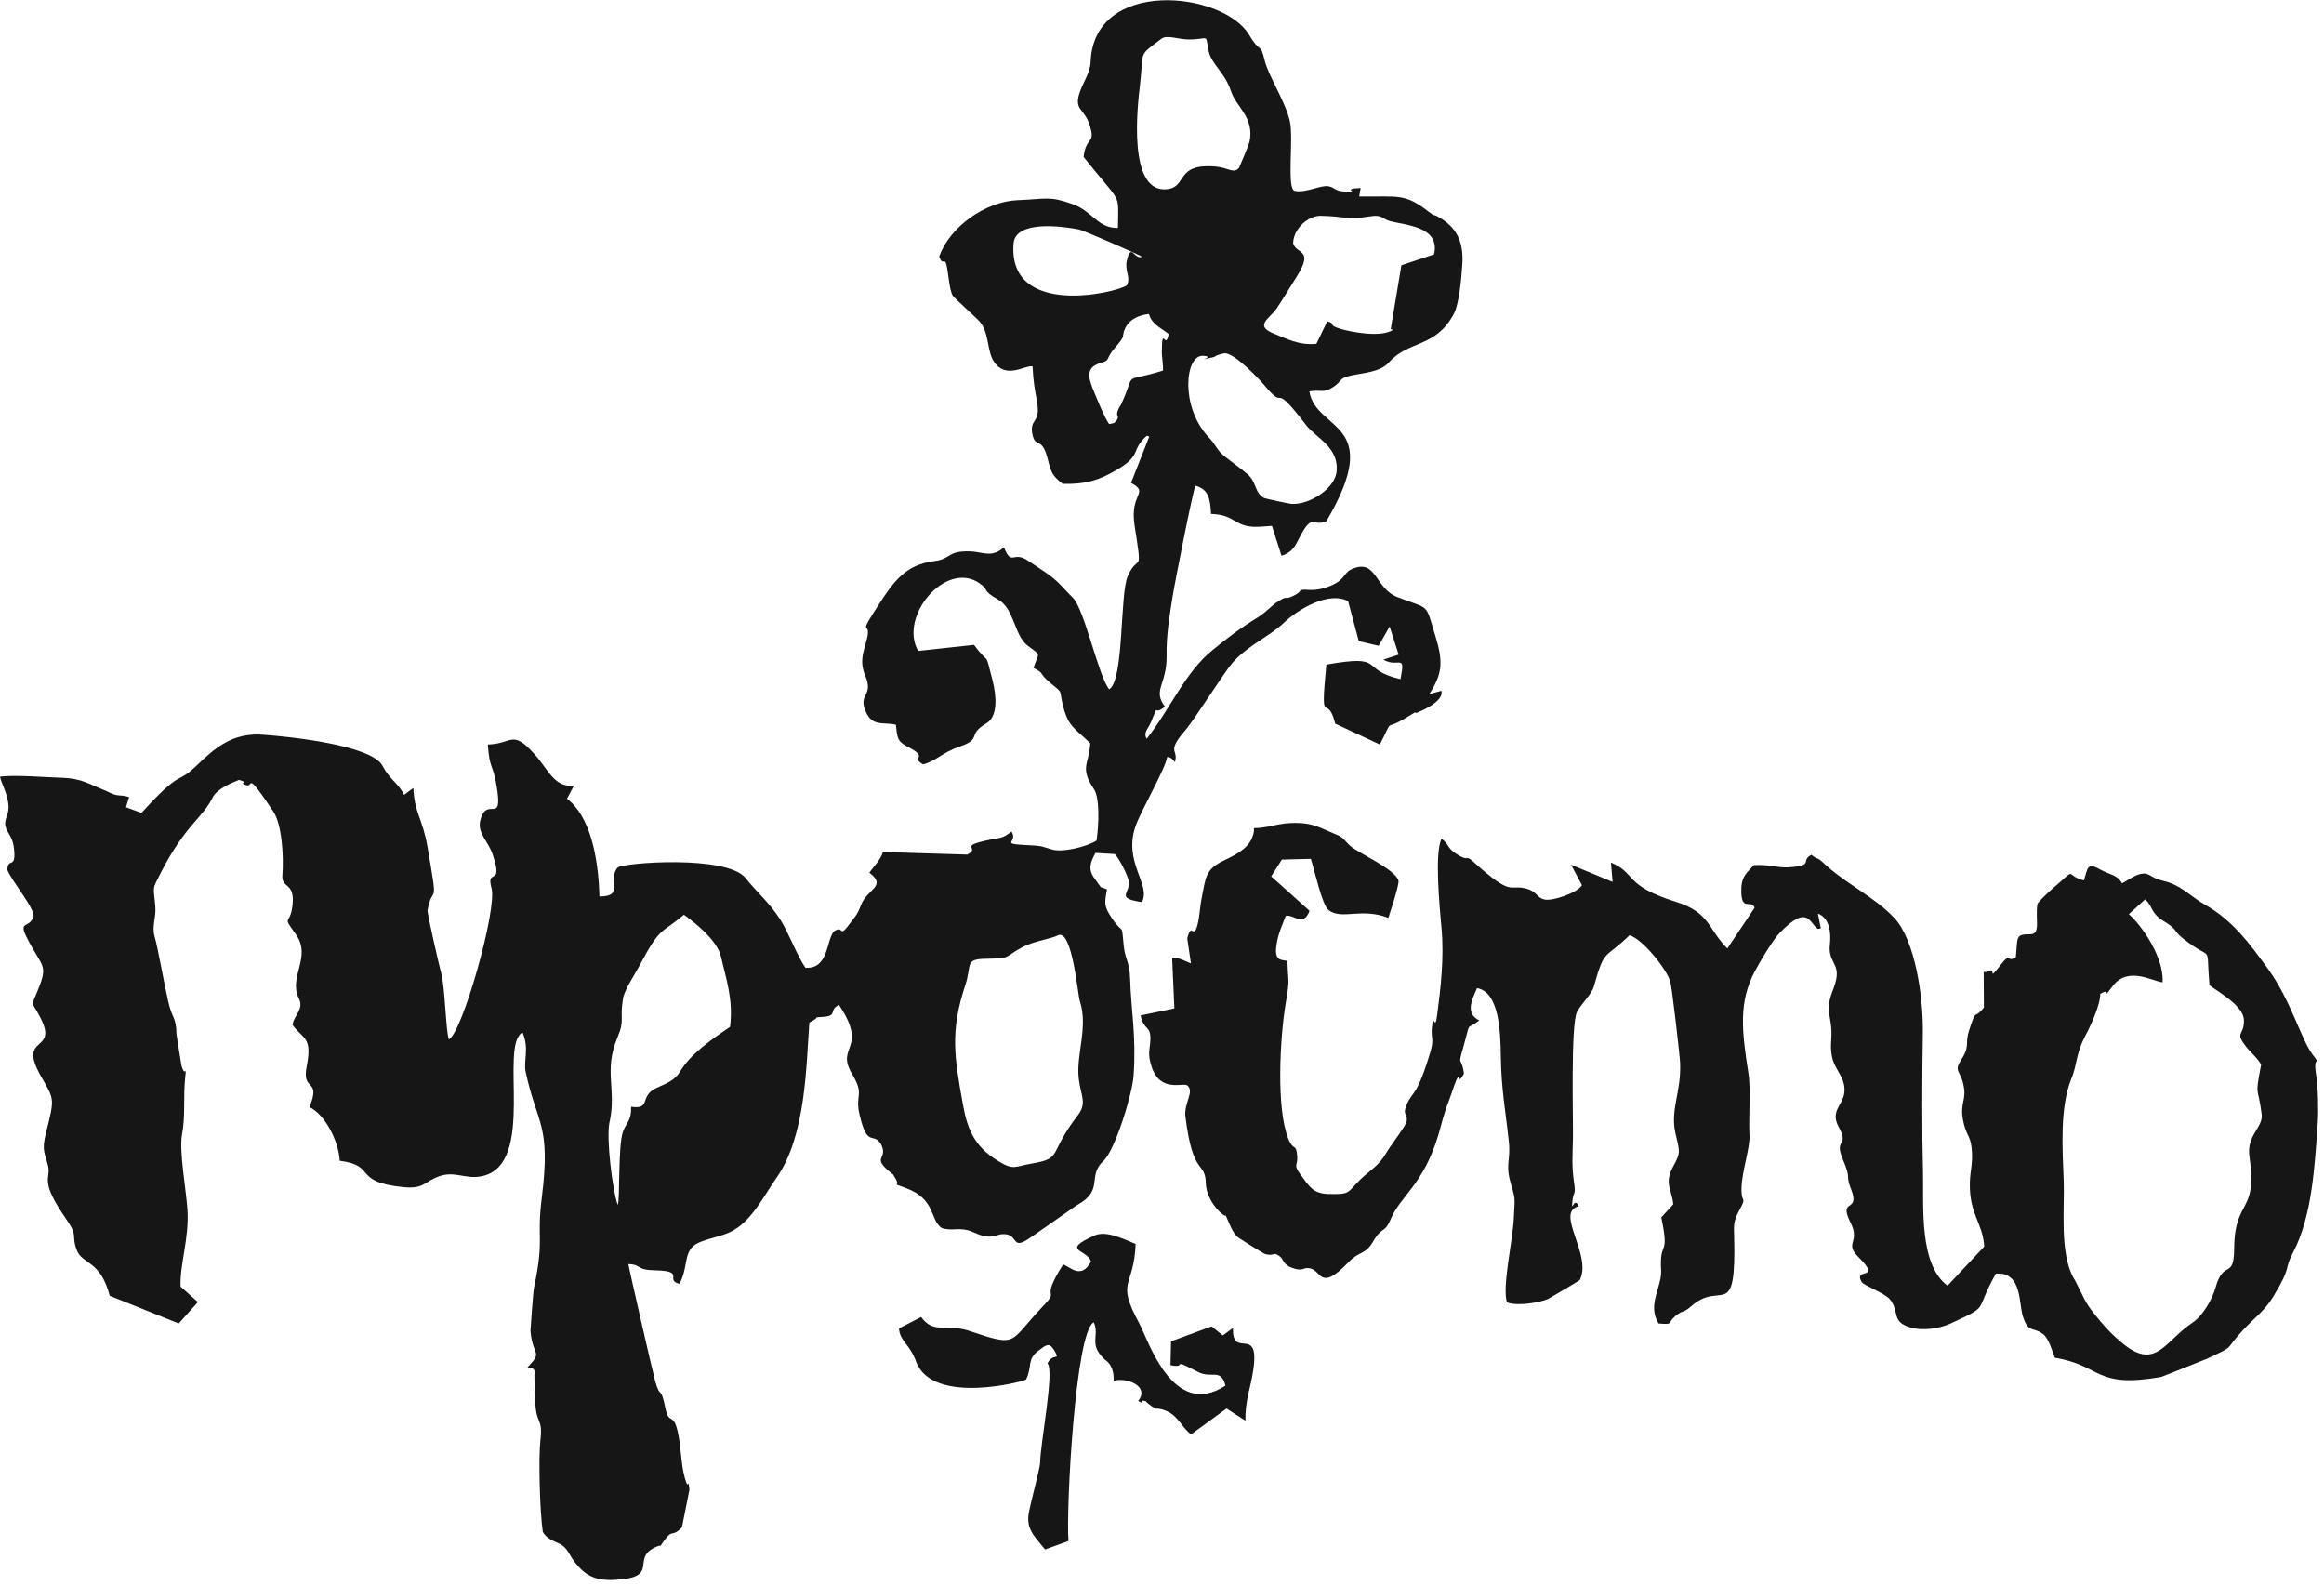 <?xml version="1.0" encoding="UTF-8"?> <svg xmlns="http://www.w3.org/2000/svg" width="126" height="86" viewBox="0 0 126 86" fill="none"> <path fill-rule="evenodd" clip-rule="evenodd" d="M58.75 8.51C60.86 11.17 60.63 10.34 60.61 12.36C59.52 12.38 59.25 11.47 58.17 11.07C56.88 10.61 56.75 10.79 55.19 10.85C53.41 10.92 51.5 12.3 50.92 13.9C51.16 14.61 51.23 13.59 51.4 14.85C51.44 15.14 51.51 15.78 51.65 16.02C51.74 16.17 52.88 17.17 53.12 17.44C53.62 18 53.52 19.05 53.87 19.58C54.53 20.6 55.54 19.79 55.98 19.86C56.03 20.77 56.1 21.08 56.22 21.75C56.44 22.95 55.84 22.68 55.96 23.46C56.1 24.36 56.47 23.62 56.78 24.8C56.98 25.56 57 25.76 57.62 26.23C58.89 26.27 59.62 26.01 60.48 25.51C61.96 24.67 61.27 24.42 62.18 23.62L62.31 23.67L61.32 26.18C62.35 26.74 61.24 26.7 61.51 28.47C61.96 31.35 61.73 29.9 61.14 31.24C60.71 32.22 60.95 36.87 60.14 37.37C59.58 36.75 58.8 33.04 58.17 32.41C57.36 31.6 57.41 31.5 56.31 30.78C56.21 30.71 55.88 30.49 55.8 30.44C54.91 29.79 54.87 30.76 54.43 29.67C53.77 30.27 53.28 29.91 52.58 29.89C51.32 29.86 51.6 30.3 50.65 30.42C49.1 30.61 48.45 31.53 47.66 32.75C46.52 34.51 47.12 33.72 47.05 34.37C46.98 35.01 46.51 35.69 46.9 36.6C47.39 37.74 46.54 37.58 46.91 38.51C47.28 39.44 47.87 39.12 48.57 39.29C48.65 39.95 48.63 40.18 49.17 40.46C50.47 41.12 49.29 41.01 50.05 41.44C50.76 41.25 51.08 40.8 52.01 40.48C53.3 40.04 52.38 39.86 53.47 39.22C54.12 38.84 54.02 37.72 53.82 36.92C53.37 35.16 53.69 36.17 52.81 34.96L49.78 35.29C48.71 33.43 51.27 30.37 53.09 31.61C53.66 32 53.2 31.99 54.11 32.5C54.99 32.99 54.99 34.44 55.7 34.99C56.48 35.58 56.33 35.33 56.03 36.21C56.67 36.53 56.27 36.45 56.92 37C57.64 37.61 57.43 37.35 57.59 38.08C57.88 39.39 58.23 39.44 59.11 40.29C59.06 41.42 58.51 41.59 59.31 42.78C59.63 43.25 59.58 44.71 59.45 45.57C58.91 45.92 57.57 46.23 57.02 46.05C56.28 45.82 56.41 45.86 55.54 45.81C54.2 45.73 55.22 45.67 54.84 45.08C54.3 45.5 54.29 45.38 53.5 45.56C51.92 45.91 53.2 45.94 52.44 46.33L47.87 46.19C47.75 46.6 47.38 46.97 47.13 47.31C48.12 48.06 47 48.2 46.68 49.07C46.49 49.58 46.36 49.69 46.1 50.04C45.42 50.96 45.81 50.11 45.21 50.49C44.78 51.01 44.94 52.53 43.67 52.47C43.23 51.85 42.76 50.56 42.29 49.83C41.7 48.92 41.04 48.38 40.43 47.61C39.41 46.33 33.78 46.77 33.49 47.03C32.91 47.67 33.9 48.61 32.5 48.6C32.44 46.44 31.99 44.25 30.74 43.3L31.12 42.59C30.07 42.72 29.73 41.73 29.01 40.92C27.75 39.5 27.8 40.33 26.45 40.36C26.54 41.73 26.73 41.39 26.93 42.64C27.28 44.79 26.41 43.12 26.05 44.44C25.85 45.17 26.46 45.57 26.71 46.32C27.33 48.16 26.33 46.99 26.65 48.16C26.96 49.28 25.08 55.95 24.34 56.35C24.17 55.97 24.13 53.48 23.92 52.76C23.84 52.47 23.15 49.51 23.18 49.34C23.47 47.8 23.79 49.45 23.18 45.93C22.91 44.36 22.47 44.08 22.41 42.72L21.91 43.09C21.57 42.42 21.15 42.3 20.74 41.52C20.14 40.37 15.53 39.92 14.26 39.83C12.53 39.7 11.58 40.63 10.61 41.55C9.54 42.57 9.89 41.63 7.67 44.07L6.83 43.76L7 43.21C6.43 43.05 6.45 43.21 5.94 42.97C5.91 42.96 5.89 42.94 5.86 42.93C5.83 42.92 5.8 42.9 5.78 42.89L5.61 42.82C4.76 42.47 4.41 42.22 3.45 42.17C2.62 42.15 0.72 41.99 0 42.11C0.07 42.43 0.3 42.84 0.4 43.29C0.59 44.09 0.29 44.2 0.28 44.64C0.28 45.07 0.65 45.27 0.74 45.86C0.93 47.24 0.41 46.42 0.4 47.16C0.62 47.75 1.96 49.33 1.81 49.72C1.56 50.37 0.95 49.86 1.5 50.92C2.3 52.47 2.62 52.28 2.06 53.66C1.66 54.65 1.71 54.23 2.19 55.17C3.19 57.11 0.95 56.07 2.19 58.29C2.94 59.63 2.99 59.46 2.49 61.43C2.24 62.42 2.45 62.52 2.61 63.22C2.77 63.94 2.1 63.96 3.61 66.12C4.25 67.04 3.86 66.94 4.15 67.74C4.46 68.59 5.43 68.27 5.95 70.25L9.69 71.75L10.73 70.59L9.79 69.75C9.74 68.54 10.27 67.14 10.16 65.54C10.08 64.42 9.7 62.37 9.87 61.49C10.06 60.54 9.93 59.44 10.04 58.42C10.12 57.66 10.05 58.48 9.84 57.78C9.84 57.77 9.57 56.13 9.57 56.08C9.55 55.09 9.33 55.25 9.12 54.29C8.87 53.2 8.58 51.47 8.39 50.8C8.21 50.21 8.48 49.75 8.42 49.12C8.32 47.97 8.23 48.28 8.71 47.33C10.05 44.71 10.97 44.37 11.53 43.23C11.75 42.79 12.5 42.46 12.96 42.28C13.6 42.47 12.86 42.41 13.35 42.57C13.76 42.7 13.28 41.69 14.81 43.98C15.28 44.67 15.39 46.39 15.31 47.45C15.25 48.19 16 47.8 15.86 49.07C15.73 50.25 15.25 49.53 16.05 50.67C16.91 51.89 15.62 52.98 16.2 54.12C16.5 54.71 15.94 55.03 15.86 55.56C16.4 56.33 16.95 56.17 16.63 57.8C16.34 59.26 17.43 58.39 16.78 60.02C17.58 60.39 18.35 61.79 18.42 62.93C20.47 63.19 19.06 64.08 21.89 64.36C23 64.47 23.01 64.05 23.81 63.77C24.68 63.46 25.24 63.96 26.15 63.76C29.1 63.1 27.03 56.67 28.33 55.97C28.71 56.85 28.37 57.49 28.5 58.11C29.12 61.01 29.88 60.91 29.37 64.97C29.09 67.17 29.52 67.12 28.96 69.77C28.9 70.03 28.76 72.13 28.76 72.16C28.89 73.57 29.46 73.23 28.59 74.14C29.13 74.21 28.94 74.23 28.98 74.92C29 75.3 29 75.49 29.02 75.98C29.06 77.24 29.44 76.84 29.3 78.07C29.19 79.01 29.26 81.91 29.43 83.05C29.68 83.48 30.13 83.57 30.41 83.73C30.78 83.95 30.84 84.26 31.15 84.67C31.74 85.45 32.33 85.71 33.35 85.65C35.86 85.52 34.14 84.48 35.57 83.86C35.99 83.68 35.68 83.97 35.95 83.6C36.54 82.78 36.35 83.42 36.97 82.81L37.38 80.76C37.29 79.95 37.36 80.95 37.13 80.13C36.91 79.36 36.93 78.42 36.75 77.64C36.51 76.56 36.27 77.24 36.09 76.4C35.79 74.98 35.83 75.94 35.53 74.91C35.39 74.4 34.07 68.65 34.07 68.53C34.86 68.57 34.41 68.85 35.56 68.87C37.2 68.91 36.01 69.4 36.84 69.6C37.29 68.75 37.08 68.04 37.57 67.57C37.94 67.21 38.96 67.09 39.57 66.8C40.73 66.26 41.4 64.85 42.12 63.82C43.7 61.56 43.71 57.72 43.88 55.44C44.65 55.04 43.89 55.2 44.72 55.12C45.4 55.05 44.93 54.74 45.49 54.48C47.1 56.91 45.28 56.68 46.19 58.21C46.9 59.4 46.34 59.29 46.6 60.42C47.03 62.29 47.34 61.32 47.77 62.04C48.15 62.81 47.34 62.72 48.08 63.39C48.62 63.88 48.28 63.46 48.55 63.89C48.85 64.37 48.24 64.08 49.12 64.41C50.74 65.01 50.41 66.13 51.05 66.57C51.71 66.79 52.01 66.45 52.84 66.83C53.87 67.3 53.97 66.82 54.58 66.92C55.21 67.03 54.85 67.81 55.9 67.07L58.38 65.34C59.9 64.52 58.91 63.77 59.83 62.93C60.45 62.36 61.39 59.33 61.46 58.31C61.61 56.12 61.32 54.81 61.27 53.02C61.24 52.17 61.01 52.02 60.93 51.32C60.79 49.94 60.94 50.73 60.32 49.83C59.85 49.15 59.87 48.99 60.02 48.22C59.53 48.01 59.84 48.28 59.36 47.65C58.95 47.11 59.14 46.72 59.39 46.24L60.44 46.3C60.63 46.47 61.16 47.44 61.2 47.81C61.27 48.46 60.46 48.68 61.91 48.91C62.43 47.95 60.86 46.74 61.58 44.75C61.9 43.87 63.19 41.67 63.28 41.04C63.71 41.06 63.68 41.59 63.74 41.1C63.79 40.68 63.32 40.67 64.23 39.63C64.78 39 66.35 36.46 66.85 35.9C67.7 34.96 68.85 34.49 69.62 33.75C70.35 33.06 72.01 32.03 73.09 32.59L73.67 34.76L74.75 35.01L75.34 33.96L75.83 35.49L75 35.76C75.84 36.25 76.22 35.35 75.93 36.82C73.63 36.29 75.22 35.45 71.91 36.03C71.56 39.7 71.95 37.43 72.39 39.23L74.81 40.36C75.66 38.73 74.86 39.79 76.45 38.78C76.95 38.46 76.59 38.74 76.87 38.62C76.89 38.61 78.31 38.06 78.15 37.45L77.49 37.63C78.23 36.5 78.23 35.84 77.84 34.54C77.25 32.62 77.58 33.08 75.76 32.37C74.53 31.89 74.64 30.28 73.32 30.84C72.81 31.06 72.98 31.39 72.18 31.74C71.28 32.13 70.83 31.92 70.58 31.98C70.38 32.03 70.62 32.06 70.11 32.31C69.57 32.56 69.88 32.24 69.3 32.6C68.9 32.85 68.72 33.14 68.16 33.49C67.19 34.09 66.54 34.59 65.72 35.26C64.24 36.47 63.43 38.46 62.17 40.05C61.97 39.7 62.25 39.53 62.41 39.13C62.89 37.97 62.46 38.88 63.16 38.31C62.47 37.42 63.27 37.11 63.25 35.56C63.23 34.43 63.4 33.46 63.57 32.37C63.68 31.64 64.68 26.59 64.81 26.33C65.54 26.53 65.61 27.06 65.66 27.86C66.41 27.9 66.58 28.03 67.11 28.33C67.67 28.64 68.17 28.57 68.96 28.51L69.48 30.13C70.2 29.9 70.26 29.45 70.61 28.86C71.16 27.9 71.19 28.55 71.91 28.26C75.13 22.79 71.34 23.41 70.99 21.22C71.66 21.09 71.72 21.36 72.3 20.97C72.76 20.67 72.58 20.5 73.24 20.36C73.92 20.21 74.83 20.18 75.31 19.64C76.39 18.43 77.82 18.88 78.82 17.02C79.11 16.47 79.23 15.13 79.28 14.36C79.38 13.03 78.9 12.28 78 11.77C77.6 11.54 77.89 11.81 77.46 11.48C76.15 10.46 75.84 10.68 73.69 10.65L73.77 10.19C72.58 10.25 73.9 10.44 72.87 10.38C72.37 10.35 72.37 10.17 72.04 10.1C71.62 10.01 70.82 10.47 70.2 10.35C69.74 10.26 70.15 7.51 69.93 6.56C69.69 5.51 68.76 4.09 68.57 3.29C68.33 2.27 68.35 2.95 67.73 1.9C66.32 -0.48 59.3 -1.22 59.13 3.36C59.11 3.97 58.68 4.51 58.5 5.13C58.26 5.99 58.8 5.89 59.08 6.79C59.42 7.84 58.88 7.36 58.75 8.51ZM61.09 15.47C61.33 15.05 60.97 14.69 61.09 14.15C61.32 13.1 61.48 14.1 61.92 13.92C61.87 13.85 58.74 12.49 58.5 12.44C57.51 12.25 55.05 11.94 54.95 13.21C54.64 17.22 60.47 15.9 61.09 15.47ZM60.13 22.99C60.36 22.94 60.41 22.98 60.56 22.76C60.72 22.52 60.43 22.6 60.66 22.13C60.89 21.67 60.57 22.39 60.79 21.91C61.67 20 60.72 20.82 63.05 20.09C63.08 19.81 62.98 19.33 62.99 19.03C63.01 17.59 63.19 19.04 63.36 18.11C62.92 17.75 62.46 17.6 62.29 17.02C60.87 17.19 60.9 18.22 60.88 18.27C60.78 18.51 60.48 18.8 60.32 19.01C59.95 19.51 60.18 19.53 59.69 19.67C58.89 19.9 58.96 20.4 59.31 21.23C59.54 21.77 59.83 22.53 60.13 22.99ZM66.35 19.16C65.63 19.33 66.13 19.29 65.63 19.4C64.72 19.6 65.99 19.33 65.22 19.29C64.25 19.24 63.98 22.03 65.5 23.67C66 24.2 65.92 24.36 66.43 24.77C66.81 25.07 67.32 25.43 67.65 25.72C68.13 26.13 68.01 26.72 68.54 27C68.57 27.02 69.89 27.32 70.08 27.32C71.07 27.34 72.4 26.45 72.47 25.54C72.58 24.23 71.36 23.75 70.8 23.03C68.88 20.52 69.79 22.34 68.64 20.99C68.31 20.58 66.85 19.04 66.35 19.16ZM70.11 13.19C70.28 13.8 71.25 13.48 70.32 14.97C70 15.48 69.49 16.32 69.21 16.73C68.81 17.3 67.96 17.66 69.12 18.11C69.72 18.34 70.42 18.74 71.37 18.64L71.96 17.42C72.47 17.55 71.93 17.6 72.65 17.82C73.19 17.99 74.91 18.33 75.54 17.87L75.4 17.85L75.98 14.38L77.75 13.79C78.11 12.23 76.09 12.21 75.31 11.97C74.95 11.86 74.93 11.62 74.28 11.73C72.99 11.94 72.88 11.72 71.61 11.7C70.9 11.69 70.12 12.42 70.11 13.19ZM62.97 2.1C61.66 3.1 62.04 2.66 61.8 4.66C61.67 5.76 61.14 10.43 63.23 10.26C64.42 10.17 63.66 8.84 65.91 9.03C66.61 9.09 66.89 9.45 67.18 9.09C67.2 9.06 67.71 7.84 67.74 7.71C68.03 6.38 67.03 5.8 66.75 4.97C66.38 3.85 65.66 3.5 65.52 2.72C65.35 1.79 65.55 2.14 64.48 2.14C63.96 2.16 63.27 1.87 62.97 2.1ZM57.35 50.71C56.99 50.9 56.07 51.01 55.43 51.35C54.36 51.92 54.91 51.95 53.4 51.98C52.3 52 52.69 52.33 52.34 53.39C51.5 55.93 51.74 57.27 52.21 59.9C52.46 61.29 52.88 62.18 54.08 62.92C54.97 63.48 55.02 63.23 55.94 63.08C57.65 62.79 56.8 62.58 58.43 60.47C58.94 59.81 58.61 59.44 58.49 58.51C58.32 57.18 59.02 55.7 58.54 54.25C58.43 53.91 58.13 50.31 57.35 50.71ZM33.49 65.32C33.62 65.18 33.5 62.15 33.77 61.37C33.96 60.82 34.23 60.8 34.22 60C35.27 60.15 34.71 59.51 35.43 59.07C35.81 58.83 36.51 58.7 36.86 58.11C37.45 57.11 38.64 56.31 39.58 55.67C39.77 54.17 39.35 53.02 39.09 51.86C38.89 50.99 37.72 50.05 37.08 49.59C35.81 50.67 35.82 50.17 34.65 52.39C34.39 52.88 33.86 53.65 33.78 54.13C33.58 55.31 33.9 55.24 33.47 56.26C32.71 58.09 33.45 59.06 33.04 60.87C32.87 61.69 33.19 64.47 33.49 65.32Z" fill="#161616"></path> <path fill-rule="evenodd" clip-rule="evenodd" d="M64.37 50.88L64.57 52.23C64.25 52.11 63.89 51.88 63.55 51.94L63.67 54.67L61.84 55.05C62.02 55.9 62.4 55.57 62.37 56.36C62.35 56.92 62.2 57.08 62.43 57.81C62.91 59.3 64.19 58.64 64.39 58.86C64.76 59.19 64.18 59.81 64.27 60.54C64.69 63.9 65.35 62.86 65.38 64.2C65.39 64.67 65.71 65.29 66.1 65.67C66.7 66.25 66.26 65.48 66.64 66.32C66.77 66.6 66.86 66.83 67.1 67.07C67.12 67.09 68.49 67.96 68.6 67.99C69.14 68.13 69.01 67.81 69.42 68.14C69.57 68.26 69.58 68.57 70.04 68.73C70.69 68.97 70.61 68.68 71.02 68.76C71.66 68.88 71.55 70.06 73.12 68.42C73.71 67.81 74.01 68.04 74.43 67.33C74.98 66.4 75.04 66.94 75.42 66.05C75.94 64.83 77.18 64.22 77.99 61.51C78.16 60.92 78.29 60.34 78.52 59.77C78.66 59.41 78.72 59.19 78.83 58.89C79.24 57.75 78.94 59.03 79.37 58.2C79.23 57.17 79 57.95 79.37 56.64C79.76 55.26 79.45 55.91 80.2 55.32C79.45 54.95 79.77 54.26 80.08 53.57C81.28 53.78 81.35 55.9 81.37 57.24C81.39 59.02 81.63 60.25 81.8 61.85C81.92 62.9 81.61 63.08 81.89 64.08C82.18 65.1 82.13 64.84 82.07 66.12C82.01 67.24 81.42 69.88 81.71 70.61C82.34 70.84 83.62 70.58 83.95 70.41C83.99 70.39 85.64 69.42 85.65 69.4C86.34 68.03 84.28 65.72 85.59 65.4C85.34 64.78 85.16 65.93 85.26 65.04C85.32 64.56 85.45 64.84 85.33 64.02C85.21 63.21 85.26 62.63 85.28 61.69C85.3 60.75 85.15 55.56 85.5 54.86C85.71 54.45 86.3 53.89 86.41 53.49C87.01 51.36 86.97 52.05 88.35 50.7C89.09 50.93 90.39 52.59 90.56 53.22C90.65 53.53 91.07 57.18 91.09 57.61C91.16 59.22 90.54 60.14 90.84 61.45C91.07 62.44 91.13 62.48 90.73 63.21C90.2 64.17 90.64 64.44 90.72 65.29L90.07 66C90.54 68.24 89.96 67.14 90.06 68.87C90.11 69.78 89.29 70.72 89.92 71.75C90.76 71.82 90.37 71.75 90.82 71.36C91.28 70.97 91.2 71.25 91.71 70.8C93.32 69.37 94.14 71.75 94.02 67.01C94.01 66.55 93.96 66.26 94.23 65.75C94.77 64.73 94.39 65.39 94.42 64.37C94.45 63.47 94.89 62.21 94.85 61.55C94.8 60.58 94.93 59 94.79 58.16C94.43 55.88 94.26 54.32 95.14 52.66C95.45 52.08 96.12 50.95 96.52 50.54C98.03 49 98.09 50.04 98.56 50.36L98.72 50.33L98.56 49.53C99.16 49.75 99.29 50.48 99.21 51.21C99.1 52.15 99.74 52.22 99.55 53.11C99.4 53.83 99.01 54.15 99.21 55.19C99.42 56.25 99.16 56.54 99.33 57.31C99.48 58.02 100.05 58.39 100 59.18C99.95 59.91 99.21 60.2 99.68 61.08C100.3 62.22 99.4 61.65 99.92 62.87C100.4 63.99 100.03 63.64 100.36 64.47C100.88 65.8 99.64 64.9 100.33 66.28C100.88 67.37 99.97 67.36 100.76 68.15C102.1 69.49 100.44 68.67 100.94 69.51C101.05 69.69 102.24 70.12 102.5 70.48C102.98 71.14 102.55 71.65 103.55 71.96C104.24 72.17 105.18 72.02 105.74 71.76C107.97 70.72 106.99 71.2 108.21 69.05C109.63 68.93 109.45 70.66 109.67 71.35C109.97 72.3 110.22 71.92 110.75 72.31C111.08 72.55 111.24 73.19 111.41 73.61C114 74.04 113.54 75.28 117.17 74.65C117.17 74.65 119.48 73.74 119.66 73.66C121.26 72.9 120.51 73.3 121.6 72.12C122.2 71.47 122.79 71.06 123.25 70.29C124.3 68.56 123.79 68.91 124.33 67.89C125.37 65.9 125.5 63.12 125.66 60.9C125.71 60.19 125.68 58.93 125.57 58.25C125.38 57.06 125.91 57.89 125.36 57.14C124.74 56.29 124.2 54.24 122.98 52.55C121.93 51.1 121.03 49.88 119.52 49.03C118.82 48.64 118.24 47.97 117.31 47.76C116.51 47.58 116.57 47.27 116.05 47.38C115.71 47.45 115.17 47.84 115.05 47.89C114.8 47.42 114.39 47.43 113.85 47.13C113.14 46.73 113.2 47.07 112.98 47.73C111.97 47.46 112.57 47.04 111.63 47.87C111.27 48.18 110.78 48.6 110.47 48.99C110.32 49.79 110.68 50.66 110.06 50.65C109.25 50.64 109.4 50.82 109.29 51.9C108.73 52.23 109.09 51.51 108.43 52.36C107.68 53.32 108.35 52.31 107.7 52.7L107.55 52.69L107.56 54.62C106.99 55.35 107.19 54.55 106.76 55.85C106.51 56.63 106.84 56.66 106.32 57.47C105.93 58.08 106.27 58.02 106.44 58.76C106.65 59.64 106.26 59.74 106.42 60.67C106.58 61.57 106.81 61.51 106.89 62.19C106.99 63.01 106.82 63.41 106.8 64.1C106.76 65.86 107.49 66.24 107.58 67.58L105.59 69.7C104.03 68.56 104.3 65.35 104.26 63.59C104.2 61.2 104.21 58.55 104.25 56.06C104.29 54.07 103.83 50.96 102.7 49.76C101.6 48.6 100.04 47.9 98.85 46.77C98.45 46.4 98.61 46.67 98.21 46.34C97.58 46.67 98.41 46.92 96.98 47.02C96.36 47.06 95.91 46.85 95.09 46.9C94.76 47.27 94.44 47.46 94.41 48.14C94.36 49.52 94.95 48.71 95.13 49.21L93.65 51.42C92.59 50.36 92.72 49.47 90.86 48.89C88 47.99 88.73 47.34 87.34 46.76L87.43 47.81L85.18 46.88L85.77 47.99C85.53 48.4 84.16 48.88 83.71 48.76C83.32 48.66 83.32 48.33 82.77 48.18C81.76 47.91 82.06 48.69 79.85 46.69C79.43 46.31 79.66 46.76 78.94 46.28C78.45 45.96 78.57 45.78 78.16 45.47C77.76 46.22 78.06 49.24 78.15 50.27C78.31 51.93 78.1 53.63 77.92 55.01C77.79 56.06 77.72 54.71 77.63 55.75C77.58 56.31 77.76 56.32 77.55 57.03C76.83 59.44 76.59 59.16 76.29 59.83C75.99 60.53 76.35 60.31 76.26 60.81C76.22 61.04 75.36 62.15 75.14 62.53C74.76 63.2 74.29 63.43 73.78 63.92C73 64.67 73.26 64.76 72.02 64.73C71.17 64.71 70.98 64.3 70.52 63.69C70.08 63.1 70.38 63.21 70.33 62.66C70.26 61.93 70.15 62.46 69.85 61.74C69.18 60.09 69.4 56.25 69.7 54.43C69.94 53.01 69.84 53.4 69.8 52.1C69.51 52.01 69.06 52.16 69.21 51.21C69.3 50.6 69.52 50.16 69.71 49.65C70.15 49.55 70.65 50.29 71 49.38L68.92 47.51L69.5 46.6L71.07 46.56C71.28 47.21 71.68 49.07 72.03 49.34C72.76 49.89 73.8 49.19 75.27 49.76C75.27 49.75 75.88 47.97 75.82 47.74C75.64 47.12 73.7 46.28 73.22 45.87C72.89 45.58 72.86 45.4 72.42 45.23C71.56 44.89 71.2 44.57 69.99 44.62C69.48 44.64 69.02 44.76 68.72 44.82C67.56 45.03 68.21 44.62 67.88 45.43C67.6 46.11 66.78 46.43 66.2 46.73C65.36 47.17 65.37 47.6 65.16 48.63C65.07 49.09 65.06 49.41 64.98 49.89C64.73 51.16 64.61 49.86 64.37 50.88ZM115.42 49.56C116.15 50.21 117.32 51.9 117.25 53.25C116.77 53.24 115.4 52.34 114.55 53.45C113.85 54.36 114.58 53.46 113.87 53.88C113.87 54.51 113.32 55.67 113.06 56.15C112.52 57.19 112.64 57.66 112.3 58.49C111.67 60.02 111.82 62.27 111.89 64.09C111.94 65.45 111.66 67.94 112.42 69.28L112.51 69.43C112.52 69.45 112.54 69.48 112.55 69.51C112.97 70.31 113.01 70.57 113.57 71.26C114.05 71.86 114.5 72.37 115.17 72.9C116.9 74.27 117.39 72.69 118.88 71.7C119.42 71.34 119.93 70.47 120.12 69.8C120.56 68.24 121.12 69.41 121.13 67.68C121.15 64.95 122.42 65.81 121.96 62.72C121.78 61.54 122.71 61.13 122.62 60.41C122.42 58.78 122.24 59.58 122.59 57.72C122.45 57.41 122 57.04 121.75 56.71C121.15 55.93 121.67 56.17 121.66 55.32C121.65 54.54 120.36 53.84 119.79 53.41C119.58 50.98 120.05 52.24 118.35 50.87C117.74 50.38 118.15 50.45 117.27 49.91C116.6 49.5 116.71 49.1 116.3 48.76L115.42 49.56Z" fill="#161616"></path> <path fill-rule="evenodd" clip-rule="evenodd" d="M59.15 68.4C58.61 69.38 58.04 68.69 57.64 68.55C56.3 70.66 57.54 69.78 56.55 70.81C54.65 72.8 55.26 73.06 52.54 72.15C51.3 71.74 50.63 72.35 49.94 71.4L48.74 72.02C48.8 72.74 49.3 72.82 49.67 73.82C50.55 76.21 55.54 74.89 55.63 74.79C55.98 74.06 55.66 73.69 56.32 73.21C56.68 72.95 56.87 72.74 57.14 73.18C57.53 73.83 57.12 73.29 56.79 73.91C57.18 74.31 56.41 78.2 56.39 79.32C56.38 79.6 55.9 81.38 55.79 81.96C55.61 82.84 56.02 83.23 56.66 84L57.93 83.54C57.79 81.88 58.3 72.16 59.3 71.69C59.64 72.44 58.99 72.84 59.88 73.69C59.94 73.75 60.41 73.97 60.38 74.86C61.03 74.65 62.36 75.13 61.71 75.95C62.14 76.2 61.79 75.89 61.99 75.94C62.26 76 61.99 75.89 62.26 76.1C62.91 76.59 62.48 76.2 63.21 76.48C63.87 76.73 64.11 77.45 64.58 77.76L66.5 76.36L67.52 77.02C67.51 75.86 67.81 75.25 67.95 74.26C68.31 71.78 66.78 73.73 66.85 71.99L66.3 72.4L65.69 71.91L63.49 72.72L63.46 74.01C64.46 74.21 63.35 73.55 64.96 74.38C65.69 74.76 66.19 74.15 66.44 75.12C63.58 76.98 62.26 72.65 61.75 71.71C60.48 69.37 61.48 69.84 61.57 67.44C60.85 67.14 59.96 66.7 59.34 66.98C57.44 67.83 58.99 67.74 59.15 68.4Z" fill="#161616"></path> </svg> 
